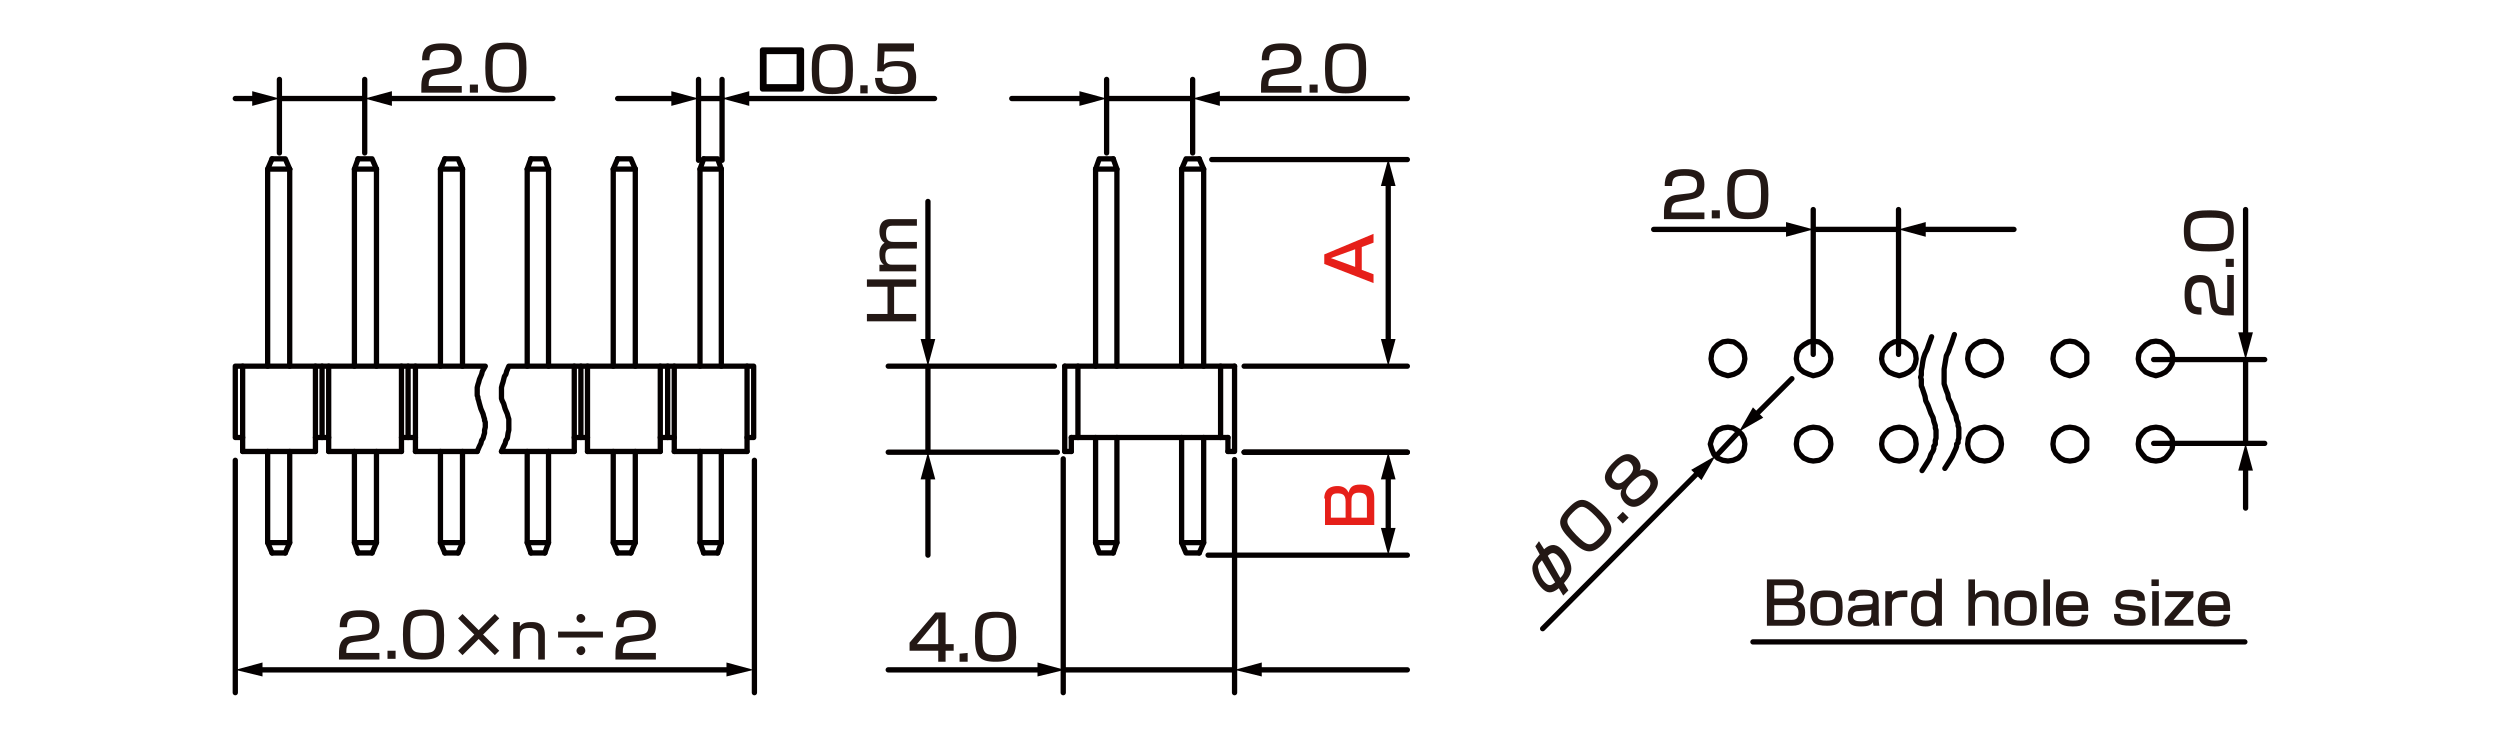 <?xml version="1.0" encoding="utf-8"?>
<!-- Generator: Adobe Illustrator 24.2.1, SVG Export Plug-In . SVG Version: 6.00 Build 0)  -->
<svg version="1.1" id="レイヤー_1" xmlns="http://www.w3.org/2000/svg" xmlns:xlink="http://www.w3.org/1999/xlink" x="0px" width="340" height="99.6"
	 y="0px" viewBox="0 0 340 99.6" style="enable-background:new 0 0 340 99.6;" xml:space="preserve">
<style type="text/css">
	.st0{fill:none;stroke:#040000;stroke-width:0.72;stroke-linecap:round;stroke-linejoin:round;stroke-miterlimit:10;}
	.st1{fill:none;stroke:#040000;stroke-width:0.72;stroke-linecap:round;stroke-linejoin:round;}
	.st2{fill:#040000;}
	.st3{fill:#231815;}
	.st4{fill:#E61F19;}
	.st5{fill:none;stroke:#060001;stroke-width:0.72;stroke-linecap:round;stroke-linejoin:round;stroke-miterlimit:10;}
</style>
<g id="MH0404">
	<line class="st0" x1="246.6" y1="31.2" x2="258.2" y2="31.2"/>
	<line class="st0" x1="258.2" y1="48.2" x2="258.2" y2="28.5"/>
	<line class="st0" x1="246.6" y1="48.2" x2="246.6" y2="28.5"/>
	<line class="st0" x1="305.4" y1="48.9" x2="305.4" y2="60.3"/>
	<line class="st0" x1="292.9" y1="48.9" x2="308" y2="48.9"/>
	<line class="st0" x1="292.9" y1="60.3" x2="308" y2="60.3"/>
	<line class="st0" x1="236.5" y1="58.7" x2="233.4" y2="62"/>
	<polygon class="st0" points="249,48.8 248.9,48 248.5,47.4 248,46.9 247.4,46.5 246.6,46.4 246,46.5 245.3,46.9 244.7,47.4 
		244.4,48 244.3,48.8 244.4,49.4 244.7,50.1 245.3,50.6 246,50.9 246.6,51.1 247.4,50.9 248,50.6 248.5,50.1 248.9,49.4 	"/>
	<polygon class="st0" points="260.6,48.8 260.5,48 260.2,47.4 259.6,46.9 259,46.5 258.3,46.4 257.6,46.5 256.9,46.9 256.4,47.4 
		256,48 255.9,48.8 256,49.4 256.4,50.1 256.9,50.6 257.6,50.9 258.3,51.1 259,50.9 259.6,50.6 260.2,50.1 260.5,49.4 	"/>
	<polygon class="st0" points="272.2,48.8 272.1,48 271.8,47.4 271.2,46.9 270.6,46.5 269.9,46.4 269.2,46.5 268.5,46.9 268,47.4 
		267.7,48 267.6,48.8 267.7,49.4 268,50.1 268.5,50.6 269.2,50.9 269.9,51.1 270.6,50.9 271.2,50.6 271.8,50.1 272.1,49.4 	"/>
	<polygon class="st0" points="283.8,48.8 283.8,48 283.4,47.4 282.9,46.9 282.2,46.5 281.5,46.4 280.8,46.5 280.2,46.9 279.6,47.4 
		279.3,48 279.2,48.8 279.3,49.4 279.6,50.1 280.2,50.6 280.8,50.9 281.5,51.1 282.2,50.9 282.9,50.6 283.4,50.1 283.8,49.4 	"/>
	<polygon class="st0" points="272.2,60.4 272.1,59.6 271.8,59 271.2,58.5 270.6,58.2 269.9,58.1 269.2,58.2 268.5,58.5 268,59 
		267.7,59.6 267.6,60.4 267.7,61.1 268,61.7 268.5,62.3 269.2,62.6 269.9,62.7 270.6,62.6 271.2,62.3 271.8,61.7 272.1,61.1 	"/>
	<polygon class="st0" points="260.6,60.4 260.5,59.6 260.2,59 259.6,58.5 259,58.2 258.3,58.1 257.6,58.2 256.9,58.5 256.4,59 
		256,59.6 255.9,60.4 256,61.1 256.4,61.7 256.9,62.3 257.6,62.6 258.3,62.7 259,62.6 259.6,62.3 260.2,61.7 260.5,61.1 	"/>
	<polygon class="st0" points="249,60.4 248.9,59.6 248.5,59 248,58.5 247.4,58.2 246.6,58.1 246,58.2 245.3,58.5 244.7,59 
		244.4,59.6 244.3,60.4 244.4,61.1 244.7,61.7 245.3,62.3 246,62.6 246.6,62.7 247.4,62.6 248,62.3 248.5,61.7 248.9,61.1 	"/>
	<polygon class="st0" points="283.8,60.4 283.8,59.6 283.4,59 282.9,58.5 282.2,58.2 281.5,58.1 280.8,58.2 280.2,58.5 279.6,59 
		279.3,59.6 279.2,60.4 279.3,61.1 279.6,61.7 280.2,62.3 280.8,62.6 281.5,62.7 282.2,62.6 282.9,62.3 283.4,61.7 283.8,61.1 	"/>
	<polygon class="st0" points="295.5,48.8 295.4,48 295,47.4 294.5,46.9 293.9,46.5 293.2,46.4 292.5,46.5 291.8,46.9 291.3,47.4 
		290.9,48 290.8,48.8 290.9,49.4 291.3,50.1 291.8,50.6 292.5,50.9 293.2,51.1 293.9,50.9 294.5,50.6 295,50.1 295.4,49.4 	"/>
	<polygon class="st0" points="295.5,60.4 295.4,59.6 295,59 294.5,58.5 293.9,58.2 293.2,58.1 292.5,58.2 291.8,58.5 291.3,59 
		290.9,59.6 290.8,60.4 290.9,61.1 291.3,61.7 291.8,62.3 292.5,62.6 293.2,62.7 293.9,62.6 294.5,62.3 295,61.7 295.4,61.1 	"/>
	<polygon class="st0" points="237.3,48.8 237.2,48 236.9,47.4 236.4,46.9 235.8,46.5 235,46.4 234.3,46.5 233.6,46.9 233.1,47.4 
		232.8,48 232.7,48.8 232.8,49.4 233.1,50.1 233.6,50.6 234.3,50.9 235,51.1 235.8,50.9 236.4,50.6 236.9,50.1 237.2,49.4 	"/>
	<polygon class="st0" points="237.2,61.2 237.3,60.4 237.2,59.7 236.9,59.1 236.4,58.6 235.7,58.2 235,58.1 234.3,58.2 233.6,58.5 
		233.1,59.1 232.8,59.7 232.6,60.4 232.8,61.1 233.1,61.8 233.6,62.3 234.3,62.6 235,62.7 235.7,62.6 236.4,62.3 236.9,61.8 	"/>
	<polyline class="st0" points="265.8,45.5 265.4,46.7 265.2,47.2 265,47.8 264.7,48.4 264.6,49 264.5,49.6 264.4,50.2 264.4,51.6 
		264.4,51.9 264.4,52.2 264.5,52.5 264.7,53.1 264.9,53.6 265,54.2 265.3,54.8 265.7,55.9 266,56.5 266.1,57.1 266.3,57.6 
		266.3,57.9 266.4,58.2 266.4,59.6 266.3,59.9 266.3,60.2 266.1,60.4 266.1,60.7 266,61 265.5,62.1 265.2,62.6 264.5,63.7 	"/>
	<polyline class="st0" points="262.7,45.8 262.3,46.9 262.1,47.5 261.8,48.1 261.6,48.7 261.5,49.2 261.4,49.9 261.3,50.4 261.3,51 
		261.2,51.3 261.3,51.6 261.3,51.9 261.3,52.2 261.3,52.5 261.4,52.7 261.6,53.3 261.8,53.9 261.9,54.5 262.2,55.1 262.6,56.2 
		262.9,56.8 263,57.3 263.2,57.9 263.2,58.2 263.3,58.5 263.3,59.6 263.2,59.9 263.2,60.2 263.2,60.4 263,60.7 263,61 262.9,61.3 
		262.6,61.8 262.4,62.4 262.1,62.9 261.4,64 	"/>
	<line class="st0" x1="164.8" y1="21.7" x2="191.4" y2="21.7"/>
	<line class="st0" x1="169.2" y1="61.5" x2="191.4" y2="61.5"/>
	<line class="st0" x1="169.2" y1="49.8" x2="191.4" y2="49.8"/>
	<path class="st0" d="M188.8,48.9"/>
	<path class="st0" d="M188.8,61.5"/>
	<line class="st0" x1="164.3" y1="75.5" x2="191.4" y2="75.5"/>
	<line class="st0" x1="169.2" y1="61.5" x2="191.4" y2="61.5"/>
	<line class="st0" x1="38" y1="13.4" x2="49.6" y2="13.4"/>
	<line class="st0" x1="49.6" y1="20.8" x2="49.6" y2="10.8"/>
	<line class="st0" x1="38" y1="20.8" x2="38" y2="10.8"/>
	<line class="st0" x1="95" y1="13.4" x2="98.2" y2="13.4"/>
	<line class="st0" x1="98.2" y1="21.8" x2="98.2" y2="10.8"/>
	<line class="st0" x1="95" y1="21.8" x2="95" y2="10.8"/>
	<line class="st0" x1="162.2" y1="13.4" x2="150.5" y2="13.4"/>
	<line class="st0" x1="150.5" y1="20.8" x2="150.5" y2="10.8"/>
	<line class="st0" x1="162.2" y1="20.8" x2="162.2" y2="10.8"/>
	<line class="st0" x1="167.9" y1="62.5" x2="167.9" y2="94.2"/>
	<line class="st0" x1="144.6" y1="62.4" x2="144.6" y2="94.2"/>
	<line class="st0" x1="126.2" y1="49.8" x2="126.2" y2="61.5"/>
	<line class="st0" x1="143.8" y1="61.5" x2="120.8" y2="61.5"/>
	<line class="st0" x1="143.4" y1="49.8" x2="120.8" y2="49.8"/>
	<line class="st0" x1="102.6" y1="62.6" x2="102.6" y2="94.2"/>
	<line class="st0" x1="32" y1="62.6" x2="32" y2="94.2"/>
	<g>
		<line class="st0" x1="167" y1="59.5" x2="167" y2="61.4"/>
		<polyline class="st0" points="167,61.4 167.9,61.4 167.9,49.8 		"/>
		<line class="st0" x1="166" y1="49.8" x2="166" y2="59.5"/>
		<polyline class="st0" points="151.4,21.6 151.9,23 149,23 		"/>
		<polyline class="st0" points="151.4,21.6 149.5,21.6 149,23 		"/>
		<polyline class="st0" points="160.7,23 161.3,21.6 163.1,21.6 		"/>
		<polyline class="st0" points="160.7,23 163.7,23 163.1,21.6 		"/>
		<line class="st0" x1="145.7" y1="59.5" x2="145.7" y2="61.4"/>
		<line class="st0" x1="144.8" y1="49.8" x2="144.8" y2="61.4"/>
		<polyline class="st0" points="151.4,75.2 151.9,73.8 149,73.8 		"/>
		<line class="st0" x1="149" y1="59.5" x2="149" y2="73.8"/>
		<line class="st0" x1="144.8" y1="61.4" x2="145.7" y2="61.4"/>
		<line class="st0" x1="146.6" y1="49.8" x2="146.6" y2="59.5"/>
		<polyline class="st0" points="151.4,75.2 149.5,75.2 149,73.8 		"/>
		<line class="st0" x1="151.9" y1="59.5" x2="151.9" y2="73.8"/>
		<line class="st0" x1="163.7" y1="59.5" x2="163.7" y2="73.8"/>
		<polyline class="st0" points="160.7,59.5 160.7,73.8 161.3,75.2 163.1,75.2 		"/>
		<polyline class="st0" points="160.7,73.8 163.7,73.8 163.1,75.2 		"/>
		<line class="st0" x1="149" y1="23" x2="149" y2="49.8"/>
		<line class="st0" x1="151.9" y1="23" x2="151.9" y2="49.8"/>
		<line class="st0" x1="163.7" y1="23" x2="163.7" y2="49.8"/>
		<line class="st0" x1="160.7" y1="23" x2="160.7" y2="49.8"/>
		<line class="st0" x1="145.7" y1="59.5" x2="167" y2="59.5"/>
		<line class="st0" x1="144.8" y1="49.8" x2="167.9" y2="49.8"/>
	</g>
	<g>
		<polyline class="st0" points="95.7,21.6 97.6,21.6 98.1,23 		"/>
		<polyline class="st0" points="95.7,21.6 95.2,23 98.1,23 		"/>
		<polyline class="st0" points="84,21.6 85.8,21.6 86.4,23 		"/>
		<polyline class="st0" points="84,21.6 83.4,23 86.4,23 		"/>
		<polyline class="st0" points="48.7,21.6 50.6,21.6 51.2,23 		"/>
		<polyline class="st0" points="48.7,21.6 48.2,23 51.2,23 		"/>
		<polyline class="st0" points="72.2,21.6 74.1,21.6 74.6,23 		"/>
		<polyline class="st0" points="72.2,21.6 71.7,23 74.6,23 		"/>
		<polyline class="st0" points="60.5,21.6 62.3,21.6 62.9,23 		"/>
		<polyline class="st0" points="60.5,21.6 59.9,23 62.9,23 		"/>
		<line class="st0" x1="78.1" y1="49.8" x2="78.1" y2="61.4"/>
		<line class="st0" x1="79" y1="49.8" x2="79" y2="59.5"/>
		<line class="st0" x1="79.9" y1="49.8" x2="79.9" y2="61.4"/>
		<polyline class="st0" points="98.1,61.4 98.1,73.8 97.6,75.2 		"/>
		<line class="st0" x1="95.7" y1="75.2" x2="97.6" y2="75.2"/>
		<line class="st0" x1="95.2" y1="61.4" x2="95.2" y2="73.8"/>
		<polyline class="st0" points="95.7,75.2 95.2,73.8 98.1,73.8 		"/>
		<polyline class="st0" points="86.4,61.4 86.4,73.8 85.8,75.2 		"/>
		<line class="st0" x1="84" y1="75.2" x2="85.8" y2="75.2"/>
		<line class="st0" x1="83.4" y1="61.4" x2="83.4" y2="73.8"/>
		<polyline class="st0" points="84,75.2 83.4,73.8 86.4,73.8 		"/>
		<line class="st0" x1="54.6" y1="49.8" x2="54.6" y2="61.4"/>
		<line class="st0" x1="55.5" y1="49.8" x2="55.5" y2="59.5"/>
		<line class="st0" x1="56.5" y1="49.8" x2="56.5" y2="61.4"/>
		<line class="st0" x1="44.7" y1="49.8" x2="44.7" y2="61.4"/>
		<polyline class="st0" points="51.2,61.4 51.2,73.8 50.6,75.2 		"/>
		<line class="st0" x1="48.7" y1="75.2" x2="50.6" y2="75.2"/>
		<line class="st0" x1="48.2" y1="61.4" x2="48.2" y2="73.8"/>
		<polyline class="st0" points="48.7,75.2 48.2,73.8 51.2,73.8 		"/>
		<polyline class="st0" points="74.6,61.4 74.6,73.8 74.1,75.2 		"/>
		<line class="st0" x1="72.2" y1="75.2" x2="74.1" y2="75.2"/>
		<line class="st0" x1="71.7" y1="61.4" x2="71.7" y2="73.8"/>
		<polyline class="st0" points="72.2,75.2 71.7,73.8 74.6,73.8 		"/>
		<polyline class="st0" points="62.9,61.4 62.9,73.8 62.3,75.2 		"/>
		<line class="st0" x1="60.5" y1="75.2" x2="62.3" y2="75.2"/>
		<line class="st0" x1="59.9" y1="61.4" x2="59.9" y2="73.8"/>
		<polyline class="st0" points="60.5,75.2 59.9,73.8 62.9,73.8 		"/>
		<line class="st0" x1="51.2" y1="23" x2="51.2" y2="49.8"/>
		<line class="st0" x1="48.2" y1="23" x2="48.2" y2="49.8"/>
		<line class="st0" x1="74.6" y1="23" x2="74.6" y2="49.8"/>
		<line class="st0" x1="71.7" y1="23" x2="71.7" y2="49.8"/>
		<line class="st0" x1="62.9" y1="23" x2="62.9" y2="49.8"/>
		<line class="st0" x1="59.9" y1="23" x2="59.9" y2="49.8"/>
		<line class="st0" x1="98.1" y1="23" x2="98.1" y2="49.8"/>
		<line class="st0" x1="95.2" y1="23" x2="95.2" y2="49.8"/>
		<line class="st0" x1="86.4" y1="23" x2="86.4" y2="49.8"/>
		<line class="st0" x1="83.4" y1="23" x2="83.4" y2="49.8"/>
		<polyline class="st0" points="39.4,23 36.4,23 37,21.6 		"/>
		<polyline class="st0" points="39.4,23 38.8,21.6 37,21.6 		"/>
		<polyline class="st0" points="39.4,73.8 36.4,73.8 37,75.2 		"/>
		<line class="st0" x1="36.4" y1="61.4" x2="36.4" y2="73.8"/>
		<line class="st0" x1="43.8" y1="49.8" x2="43.8" y2="59.5"/>
		<line class="st0" x1="42.9" y1="49.8" x2="42.9" y2="61.4"/>
		<line class="st0" x1="37" y1="75.2" x2="38.8" y2="75.2"/>
		<polyline class="st0" points="38.8,75.2 39.4,73.8 39.4,61.4 		"/>
		<line class="st0" x1="36.4" y1="23" x2="36.4" y2="49.8"/>
		<line class="st0" x1="39.4" y1="23" x2="39.4" y2="49.8"/>
		<line class="st0" x1="33" y1="61.4" x2="42.9" y2="61.4"/>
		<line class="st0" x1="91.7" y1="61.4" x2="101.6" y2="61.4"/>
		<line class="st0" x1="79.9" y1="59.5" x2="78.1" y2="59.5"/>
		<line class="st0" x1="79.9" y1="61.4" x2="89.8" y2="61.4"/>
		<line class="st0" x1="68.2" y1="61.4" x2="78.1" y2="61.4"/>
		<line class="st0" x1="56.5" y1="59.5" x2="54.6" y2="59.5"/>
		<line class="st0" x1="56.5" y1="61.4" x2="64.9" y2="61.4"/>
		<line class="st0" x1="44.7" y1="59.5" x2="42.9" y2="59.5"/>
		<line class="st0" x1="44.7" y1="61.4" x2="54.6" y2="61.4"/>
		<line class="st0" x1="91.7" y1="59.5" x2="89.8" y2="59.5"/>
		<line class="st0" x1="91.7" y1="49.8" x2="91.7" y2="61.4"/>
		<line class="st0" x1="90.8" y1="49.8" x2="90.8" y2="59.5"/>
		<line class="st0" x1="89.8" y1="49.8" x2="89.8" y2="61.4"/>
		<polyline class="st0" points="68.2,61.4 68.5,60.7 68.7,60.3 68.8,59.9 69,59.6 69.1,58.9 69.2,58.5 69.2,58.1 69.2,57.6 
			69.2,57.4 69.2,57.2 69.2,57 69.1,56.7 69,56.3 68.7,55.6 68.5,54.9 68.3,54.5 68.2,54.2 68.2,54 68.2,53.8 68.2,53.6 68.2,53.1 
			68.2,52.7 68.3,52.3 68.4,52 68.5,51.6 68.6,51.2 68.8,50.9 68.9,50.5 69.2,49.8 102.5,49.8 102.5,59.5 101.6,59.5 		"/>
		<polyline class="st0" points="64.9,61.4 65.2,60.7 65.4,60.3 65.5,59.9 65.7,59.6 65.8,59.2 65.9,58.9 65.9,58.5 66,58.1 66,57.9 
			66,57.8 66,57.6 66,57.4 65.9,57.2 65.9,57 65.8,56.7 65.7,56.3 65.4,55.6 65.2,54.9 65.1,54.5 65,54.2 65,54 64.9,53.8 
			64.9,53.6 64.9,53.1 64.9,52.7 65,52.3 65.1,52 65.2,51.6 65.5,50.9 65.6,50.5 66,49.8 32,49.8 32,59.5 33,59.5 		"/>
		<line class="st0" x1="101.6" y1="49.8" x2="101.6" y2="61.4"/>
		<line class="st0" x1="33" y1="49.8" x2="33" y2="61.4"/>
	</g>
	<g>
		<line class="st1" x1="35" y1="91.1" x2="99.5" y2="91.1"/>
		<g>
			<polygon class="st2" points="35.7,92 32,91.1 35.7,90.1 			"/>
		</g>
		<g>
			<polygon class="st2" points="98.8,92 102.5,91.1 98.8,90.1 			"/>
		</g>
	</g>
	<g>
		<line class="st1" x1="34.9" y1="13.4" x2="32" y2="13.4"/>
		<g>
			<polygon class="st2" points="34.3,12.4 38,13.4 34.3,14.4 			"/>
		</g>
	</g>
	<g>
		<line class="st1" x1="52.6" y1="13.4" x2="75.2" y2="13.4"/>
		<g>
			<polygon class="st2" points="53.3,14.4 49.6,13.4 53.3,12.4 			"/>
		</g>
	</g>
	<g>
		<path class="st0" d="M109,6.8v5.3h-5.3V6.8H109z M103.9,7v4.8h4.8V7H103.9z"/>
	</g>
	<g>
		<line class="st1" x1="92" y1="13.4" x2="84" y2="13.4"/>
		<g>
			<polygon class="st2" points="91.3,12.4 95,13.4 91.3,14.4 			"/>
		</g>
	</g>
	<g>
		<line class="st1" x1="101.3" y1="13.4" x2="127.1" y2="13.4"/>
		<g>
			<polygon class="st2" points="101.9,14.4 98.2,13.4 101.9,12.4 			"/>
		</g>
	</g>
	<g>
		<path class="st3" d="M117.9,42.7h2.8V39h-2.8v-1h6.7v1h-3v3.7h3v1h-6.7V42.7z"/>
		<path class="st3" d="M119.6,36h0.6c-0.4-0.3-0.6-0.7-0.6-1.5c0-0.3,0-1,0.7-1.5c-0.6-0.3-0.7-1.2-0.7-1.5c0-1.6,1-1.7,1.5-1.7h3.6
			v0.9h-3.3c-0.3,0-0.9,0-0.9,1c0,0.8,0.2,1.2,1,1.2h3.2v0.9h-3.3c-0.5,0-1,0-1,1c0,1.2,0.6,1.2,1,1.2h3.2v0.9h-5L119.6,36L119.6,36
			z"/>
	</g>
	<g>
		<line class="st1" x1="126.2" y1="46.8" x2="126.2" y2="27.4"/>
		<g>
			<polygon class="st2" points="127.2,46.1 126.2,49.8 125.2,46.1 			"/>
		</g>
	</g>
	<g>
		<line class="st1" x1="126.2" y1="64.5" x2="126.2" y2="75.5"/>
		<g>
			<polygon class="st2" points="125.2,65.2 126.2,61.5 127.2,65.2 			"/>
		</g>
	</g>
	<line class="st0" x1="144.8" y1="91.1" x2="167.9" y2="91.1"/>
	<g>
		<line class="st1" x1="141.8" y1="91.1" x2="120.8" y2="91.1"/>
		<g>
			<polygon class="st2" points="141.1,90.1 144.8,91.1 141.1,92 			"/>
		</g>
	</g>
	<g>
		<line class="st1" x1="170.9" y1="91.1" x2="191.4" y2="91.1"/>
		<g>
			<polygon class="st2" points="171.6,92 167.9,91.1 171.6,90.1 			"/>
		</g>
	</g>
	<g>
		<line class="st1" x1="147.5" y1="13.4" x2="137.6" y2="13.4"/>
		<g>
			<polygon class="st2" points="146.8,12.4 150.5,13.4 146.8,14.4 			"/>
		</g>
	</g>
	<g>
		<line class="st1" x1="165.2" y1="13.4" x2="191.4" y2="13.4"/>
		<g>
			<polygon class="st2" points="165.9,14.4 162.2,13.4 165.9,12.4 			"/>
		</g>
	</g>
	<g>
		<path class="st4" d="M186.8,31.8V33l-1.6,0.6v3.1l1.6,0.6v1.2l-6.7-2.6v-1.3L186.8,31.8z M184.3,36.3v-2.4l-3.3,1.2L184.3,36.3z"
			/>
	</g>
	<g>
		<line class="st1" x1="188.8" y1="24.6" x2="188.8" y2="46.8"/>
		<g>
			<polygon class="st2" points="187.8,25.3 188.8,21.6 189.8,25.3 			"/>
		</g>
		<g>
			<polygon class="st2" points="187.8,46.1 188.8,49.8 189.8,46.1 			"/>
		</g>
	</g>
	<g>
		<line class="st1" x1="188.8" y1="64.6" x2="188.8" y2="72.5"/>
		<g>
			<polygon class="st2" points="187.8,65.2 188.8,61.5 189.8,65.2 			"/>
		</g>
		<g>
			<polygon class="st2" points="187.8,71.8 188.8,75.5 189.8,71.8 			"/>
		</g>
	</g>
	<g>
		<path class="st4" d="M180.1,67.8c0-1.4,1-1.7,1.8-1.7c0.6,0,1.2,0.2,1.5,0.9c0.2-0.7,0.5-1.1,1.6-1.1s1.9,0.3,1.9,1.9v3.6h-6.7
			v-3.6H180.1z M181,70.4h2v-2.2c0-0.9-0.4-1.1-1.1-1.1c-0.7,0-0.9,0.3-0.9,1V70.4z M183.8,70.4h2.1V68c0-0.6-0.2-1-1.1-1
			c-1,0-1,0.7-1,1.2V70.4z"/>
	</g>
	<g>
		<line class="st1" x1="238.6" y1="56.6" x2="243.7" y2="51.5"/>
		<g>
			<polygon class="st2" points="239.8,56.8 236.5,58.7 238.4,55.4 			"/>
		</g>
	</g>
	<g>
		<line class="st1" x1="231.1" y1="64.1" x2="209.8" y2="85.5"/>
		<g>
			<polygon class="st2" points="230,63.9 233.3,62 231.4,65.3 			"/>
		</g>
	</g>
	<g>
		<line class="st1" x1="243.6" y1="31.2" x2="224.9" y2="31.2"/>
		<g>
			<polygon class="st2" points="242.9,30.2 246.6,31.2 242.9,32.2 			"/>
		</g>
	</g>
	<g>
		<line class="st1" x1="261.3" y1="31.2" x2="273.9" y2="31.2"/>
		<g>
			<polygon class="st2" points="261.9,32.2 258.2,31.2 261.9,30.2 			"/>
		</g>
	</g>
	<g>
		<line class="st1" x1="305.4" y1="45.9" x2="305.4" y2="28.5"/>
		<g>
			<polygon class="st2" points="306.4,45.2 305.4,48.9 304.4,45.2 			"/>
		</g>
	</g>
	<g>
		<line class="st1" x1="305.4" y1="63.3" x2="305.4" y2="69.1"/>
		<g>
			<polygon class="st2" points="304.4,64 305.4,60.3 306.4,64 			"/>
		</g>
	</g>
	<g>
		<path class="st3" d="M59.4,10.2c-0.6,0.1-1.1,0.2-1.1,1.3v0.2h4.5v0.9h-5.5v-0.7c0-1.1,0.1-2.3,1.7-2.5l1.7-0.2
			c0.8-0.1,1.1-0.3,1.1-1.2c0-0.8-0.4-1.2-1.7-1.2c-1.4,0-1.7,0.3-1.7,1.4h-1c0-1.4,0.4-2.3,2.7-2.3c1.3,0,2.7,0.2,2.7,2.1
			c0,0.9-0.3,1.3-0.7,1.6C61.8,9.7,61.5,9.9,61,10L59.4,10.2z"/>
		<path class="st3" d="M65,11.5v1.1h-1.1v-1.1H65z"/>
		<path class="st3" d="M71.6,9.3c0,2.5-0.5,3.3-2.8,3.3S66,11.8,66,9.2s0.5-3.4,2.8-3.4C71.1,5.8,71.6,6.7,71.6,9.3z M67,9.3
			c0,2.1,0.2,2.5,1.9,2.5c1.5,0,1.7-0.4,1.7-2.5c0-2.2-0.2-2.6-1.8-2.6C67.2,6.7,67,7.1,67,9.3z"/>
	</g>
	<g>
		<path class="st3" d="M173.6,10.2c-0.6,0.1-1.1,0.2-1.1,1.3v0.2h4.5v0.9h-5.5v-0.7c0-1.1,0.1-2.3,1.7-2.5l1.7-0.2
			c0.8-0.1,1.1-0.3,1.1-1.2c0-0.8-0.4-1.2-1.7-1.2c-1.4,0-1.7,0.3-1.7,1.4h-1c0-1.4,0.4-2.3,2.7-2.3c1.3,0,2.7,0.2,2.7,2.1
			c0,0.9-0.3,1.3-0.7,1.6c-0.3,0.2-0.6,0.3-1.1,0.4L173.6,10.2z"/>
		<path class="st3" d="M179.2,11.5v1.1h-1.1v-1.1H179.2z"/>
		<path class="st3" d="M185.8,9.4c0,2.5-0.5,3.3-2.8,3.3s-2.8-0.8-2.8-3.4s0.5-3.4,2.8-3.4C185.3,5.9,185.8,6.7,185.8,9.4z
			 M181.2,9.3c0,2.1,0.2,2.5,1.9,2.5c1.5,0,1.7-0.4,1.7-2.5c0-2.2-0.2-2.6-1.8-2.6C181.4,6.8,181.2,7.2,181.2,9.3z"/>
	</g>
	<g>
		<path class="st3" d="M116,9.5c0,2.5-0.5,3.3-2.8,3.3s-2.8-0.8-2.8-3.4s0.5-3.4,2.8-3.4C115.5,6,116,6.8,116,9.5z M111.4,9.4
			c0,2.1,0.2,2.5,1.9,2.5c1.5,0,1.7-0.4,1.7-2.5c0-2.2-0.2-2.6-1.8-2.6C111.6,6.9,111.4,7.3,111.4,9.4z"/>
		<path class="st3" d="M118,11.6v1.1h-1v-1.1H118z"/>
		<path class="st3" d="M124.3,6.1V7h-4l-0.1,1.8c0.2-0.2,0.6-0.5,1.9-0.5s2.5,0.4,2.5,2.2c0,1.6-0.6,2.3-2.8,2.3
			c-1.9,0-2.7-0.5-2.8-2.2h1c0,0.6,0,1.2,1.7,1.2c1.3,0,1.8-0.2,1.8-1.3c0-0.8-0.1-1.5-1.6-1.5c-1.4,0-1.6,0.4-1.7,0.7h-0.9l0.1-3.8
			h4.9V6.1z"/>
	</g>
	<g>
		<path class="st3" d="M48.2,87.3c-0.6,0.1-1.1,0.2-1.1,1.3v0.2h4.5v0.9h-5.5V89c0-1.1,0.1-2.3,1.7-2.5l1.7-0.2
			c0.8-0.1,1.1-0.3,1.1-1.2c0-0.8-0.4-1.2-1.7-1.2c-1.4,0-1.7,0.3-1.7,1.4h-1c0-1.4,0.4-2.3,2.7-2.3c1.3,0,2.7,0.2,2.7,2.1
			c0,0.9-0.3,1.3-0.7,1.6c-0.3,0.2-0.6,0.3-1.1,0.4L48.2,87.3z"/>
		<path class="st3" d="M53.8,88.5v1.1h-1.1v-1.1H53.8z"/>
		<path class="st3" d="M60.4,86.4c0,2.5-0.5,3.3-2.8,3.3s-2.8-0.8-2.8-3.4s0.5-3.4,2.8-3.4S60.4,83.7,60.4,86.4z M55.8,86.3
			c0,2.1,0.2,2.5,1.9,2.5c1.5,0,1.7-0.4,1.7-2.5c0-2.2-0.2-2.6-1.8-2.6C56,83.8,55.8,84.2,55.8,86.3z"/>
		<path class="st3" d="M67.3,83.5l0.6,0.6l-2.2,2.2l2.2,2.2l-0.6,0.6l-2.2-2.2l-2.2,2.2l-0.6-0.6l2.2-2.2l-2.2-2.2l0.6-0.6l2.2,2.2
			L67.3,83.5z"/>
		<path class="st3" d="M70.7,84.6v0.6c0.4-0.6,1.2-0.6,1.6-0.6c0.5,0,1.8,0,1.8,1.7v3.4h-0.9v-3.3c0-0.4-0.1-1-1.2-1
			c-1.2,0-1.3,0.6-1.3,1.3v2.9h-0.9v-5H70.7z"/>
		<path class="st3" d="M82,85.9v0.8h-6.1v-0.8H82z M79.6,84.1c0,0.3-0.3,0.6-0.6,0.6c-0.3,0-0.6-0.3-0.6-0.6c0-0.4,0.3-0.6,0.6-0.6
			C79.3,83.5,79.6,83.8,79.6,84.1z M79.6,88.5c0,0.3-0.3,0.6-0.6,0.6c-0.3,0-0.6-0.3-0.6-0.6c0-0.3,0.3-0.6,0.6-0.6
			C79.3,87.8,79.6,88.1,79.6,88.5z"/>
		<path class="st3" d="M85.8,87.3c-0.6,0.1-1.1,0.2-1.1,1.3v0.2h4.5v0.9h-5.5V89c0-1.1,0.1-2.3,1.7-2.5l1.7-0.2
			c0.8-0.1,1.1-0.3,1.1-1.2c0-0.8-0.4-1.2-1.7-1.2c-1.4,0-1.7,0.3-1.7,1.4h-1c0-1.4,0.4-2.3,2.7-2.3c1.3,0,2.7,0.2,2.7,2.1
			c0,0.9-0.3,1.3-0.7,1.6c-0.3,0.2-0.6,0.3-1.1,0.4L85.8,87.3z"/>
	</g>
	<g>
		<path class="st3" d="M128.6,83.3v4.3h1.1v0.9h-1.1V90h-1v-1.5h-3.9v-1.1l3.5-4.1H128.6z M127.6,84.1l-2.9,3.5h2.9V84.1z"/>
		<path class="st3" d="M131.6,88.8V90h-1.1v-1.1L131.6,88.8L131.6,88.8z"/>
		<path class="st3" d="M138.2,86.7c0,2.5-0.5,3.3-2.8,3.3s-2.8-0.8-2.8-3.4s0.5-3.4,2.8-3.4S138.2,84,138.2,86.7z M133.6,86.6
			c0,2.1,0.2,2.5,1.9,2.5c1.5,0,1.7-0.4,1.7-2.5c0-2.2-0.2-2.6-1.8-2.6C133.8,84.1,133.6,84.5,133.6,86.6z"/>
	</g>
	<g>
		<path class="st3" d="M228.4,27.4c-0.6,0.1-1.1,0.2-1.1,1.3v0.2h4.5v0.9h-5.5V29c0-1.1,0.1-2.3,1.7-2.5l1.7-0.2
			c0.7-0.1,1.1-0.3,1.1-1.2c0-0.8-0.4-1.2-1.7-1.2c-1.4,0-1.7,0.3-1.7,1.4h-1c0-1.4,0.4-2.3,2.7-2.3c1.3,0,2.7,0.2,2.7,2.1
			c0,0.9-0.3,1.3-0.7,1.6c-0.3,0.2-0.6,0.3-1.1,0.4L228.4,27.4z"/>
		<path class="st3" d="M233.9,28.6v1.1h-1.1v-1.1H233.9z"/>
		<path class="st3" d="M240.5,26.5c0,2.5-0.5,3.3-2.8,3.3s-2.8-0.8-2.8-3.4s0.5-3.4,2.8-3.4C240.1,23,240.5,23.8,240.5,26.5z
			 M235.9,26.4c0,2.1,0.2,2.5,1.9,2.5c1.5,0,1.7-0.4,1.7-2.5c0-2.2-0.2-2.6-1.8-2.6C236.1,23.9,235.9,24.3,235.9,26.4z"/>
	</g>
	<g>
		<path class="st3" d="M301.4,40.8c0.1,0.6,0.2,1.1,1.3,1.1h0.2v-4.5h0.9v5.5h-0.7c-1.1,0-2.3-0.1-2.5-1.7l-0.2-1.7
			c-0.1-0.8-0.3-1.1-1.2-1.1c-0.8,0-1.2,0.4-1.2,1.7c0,1.4,0.3,1.7,1.4,1.7v1c-1.4,0-2.3-0.4-2.3-2.7c0-1.3,0.2-2.7,2.1-2.7
			c0.9,0,1.3,0.3,1.6,0.7c0.2,0.3,0.3,0.6,0.4,1.1L301.4,40.8z"/>
		<path class="st3" d="M302.7,35.2h1.1v1.1h-1.1V35.2z"/>
		<path class="st3" d="M300.5,28.6c2.5,0,3.3,0.5,3.3,2.8s-0.8,2.8-3.4,2.8s-3.4-0.5-3.4-2.8S297.8,28.6,300.5,28.6z M300.5,33.2
			c2.1,0,2.5-0.2,2.5-1.9c0-1.5-0.4-1.7-2.5-1.7c-2.2,0-2.6,0.2-2.6,1.8C297.9,33,298.3,33.2,300.5,33.2z"/>
	</g>
	<g>
		<path class="st3" d="M209.3,73.6l0.7,1.1c1.1-1,1.9-0.5,2.4,0c0.7,0.7,1.3,1.8,1.3,2.6c0,0.6-0.2,1.1-1,2l0.6,1l-0.7,0.7l-0.6-1
			c-1,0.8-1.6,0.7-2.3,0s-1.3-1.8-1.3-2.7c0-0.6,0.3-1.1,1-1.9l-0.6-1.1L209.3,73.6z M209.7,76.2c-0.5,0.5-0.6,0.8-0.5,1.1
			c0.1,0.6,0.4,1.4,0.9,1.9c0.6,0.6,0.9,0.4,1.4,0L209.7,76.2z M212.2,78.6c0.5-0.5,0.6-0.9,0.6-1.3c-0.1-0.4-0.3-1.1-0.9-1.7
			c-0.6-0.6-1-0.4-1.4,0L212.2,78.6z"/>
		<path class="st3" d="M217.7,69.6c1.7,1.7,2,2.7,0.4,4.3c-1.6,1.6-2.6,1.4-4.4-0.4c-1.9-1.9-2-2.8-0.4-4.4
			C214.9,67.4,215.8,67.7,217.7,69.6z M214.4,72.8c1.5,1.5,1.9,1.6,3.1,0.4c1.1-1.1,0.9-1.5-0.5-3c-1.6-1.6-2-1.6-3.1-0.5
			C212.8,70.8,212.9,71.2,214.4,72.8z"/>
		<path class="st3" d="M220.7,69.6l0.8,0.8l-0.8,0.8l-0.8-0.8L220.7,69.6z"/>
		<path class="st3" d="M218.8,66.1c-1.2-1.2-0.1-2.5,0.6-3.2c0.7-0.7,1.9-1.8,3.2-0.6c0.1,0.1,0.8,0.8,0.4,1.7
			c0.9-0.5,1.8,0.3,1.9,0.4c1.2,1.2,0.3,2.4-0.6,3.3c-1,1-2.1,1.8-3.3,0.7c-0.3-0.3-0.9-1.1-0.4-1.9
			C219.6,66.9,218.9,66.2,218.8,66.1z M221.5,67.6c0.5,0.5,1,0.5,2.1-0.5c1.1-1.1,1-1.5,0.5-2.1c-0.6-0.6-1.2-0.4-2.1,0.5
			C221,66.5,220.9,67,221.5,67.6z M219.5,65.4c0.7,0.7,1.2,0.2,1.9-0.5c0.8-0.8,0.9-1.3,0.4-1.9c-0.5-0.5-1-0.4-1.9,0.5
			C219,64.5,219.1,65,219.5,65.4z"/>
	</g>
</g>
<line class="st5" x1="238.4" y1="87.3" x2="305.3" y2="87.3"/>
<g>
	<path class="st3" d="M243.7,78.8c1.3,0,1.6,0.9,1.6,1.6c0,0.6-0.2,1.1-0.8,1.4c0.6,0.2,1,0.5,1,1.5c0,1.1-0.3,1.8-1.8,1.8h-3.4
		v-6.3H243.7z M241.3,79.6v1.8h2.1c0.9,0,1-0.4,1-1c0-0.7-0.3-0.8-1-0.8H241.3z M241.3,82.3v2h2.3c0.6,0,1-0.1,1-1c0-1-0.7-1-1.1-1
		H241.3z"/>
	<path class="st3" d="M248.3,80.3c1.6,0,2.3,0.3,2.3,2.3c0,1.7-0.2,2.5-2.1,2.5c-1.8,0-2.3-0.4-2.3-2.4
		C246.2,81.1,246.4,80.3,248.3,80.3z M248.4,84.4c1.2,0,1.3-0.3,1.3-1.7c0-1.3-0.2-1.5-1.3-1.5c-1.3,0-1.3,0.4-1.3,1.6
		C247.1,84,247.1,84.4,248.4,84.4z"/>
	<path class="st3" d="M255.5,84.1c0,0.6,0.1,0.9,0.1,1h-0.8c0-0.2-0.1-0.3-0.1-0.5c-0.2,0.4-0.6,0.6-1.6,0.6c-0.9,0-1.8-0.1-1.8-1.4
		c0-0.3,0-1.4,1.3-1.5l1.7-0.1c0.2,0,0.4,0,0.4-0.5c0-0.6-0.3-0.7-1.2-0.7c-0.8,0-1.2,0.1-1.2,0.7h-0.9c0-1.3,0.9-1.5,2-1.5
		c1.4,0,2.1,0.3,2.1,1.5V84.1z M254.6,82.8c-0.1,0.2-0.4,0.2-0.4,0.2l-1.4,0.1c-0.7,0-0.8,0.4-0.8,0.7c0,0.6,0.5,0.7,1.1,0.7
		c0.8,0,1.4-0.1,1.4-1V82.8z"/>
	<path class="st3" d="M257.3,80.4l0,0.5c0.4-0.6,1-0.6,2.1-0.6v0.9c-0.3,0-0.4,0-0.6,0c-0.3,0-1.5,0-1.5,1v2.9h-0.9v-4.7H257.3z"/>
	<path class="st3" d="M264.1,78.8v6.3h-0.8l0-0.5c-0.2,0.3-0.6,0.6-1.4,0.6c-1.7,0-2-1-2-2.5c0-1.6,0.4-2.4,2-2.4
		c0.6,0,1,0.1,1.4,0.5v-2.1H264.1z M260.7,82.7c0,1.2,0.1,1.7,1.2,1.7c1,0,1.3-0.3,1.3-1.6c0-1.2-0.2-1.7-1.2-1.7
		C260.9,81.1,260.7,81.5,260.7,82.7z"/>
	<path class="st3" d="M268.6,78.8v2.1c0.4-0.6,1.1-0.6,1.5-0.6c0.9,0,1.7,0.3,1.7,1.6v3.2h-0.9v-3c0-0.4-0.1-1-1.1-1
		c-0.9,0-1.2,0.4-1.2,1.2v2.8h-0.9v-6.3H268.6z"/>
	<path class="st3" d="M274.7,80.3c1.6,0,2.3,0.3,2.3,2.3c0,1.7-0.2,2.5-2.1,2.5c-1.8,0-2.3-0.4-2.3-2.4
		C272.6,81.1,272.8,80.3,274.7,80.3z M274.8,84.4c1.2,0,1.3-0.3,1.3-1.7c0-1.3-0.2-1.5-1.3-1.5c-1.3,0-1.3,0.4-1.3,1.6
		C273.4,84,273.5,84.4,274.8,84.4z"/>
	<path class="st3" d="M278.8,78.8v6.3h-0.9v-6.3H278.8z"/>
	<path class="st3" d="M280.6,83c0,0.9,0,1.4,1.3,1.4c1.1,0,1.2-0.2,1.2-0.8h0.9c-0.1,1.2-0.6,1.6-2.1,1.6c-1.9,0-2.3-0.7-2.3-2.3
		c0-1.6,0.3-2.5,2.2-2.5c2,0,2.2,0.9,2.2,2.7H280.6z M283.1,82.3c0-0.7-0.1-1.2-1.2-1.2c-1.2,0-1.3,0.4-1.3,1.2H283.1z"/>
	<path class="st3" d="M290.7,81.8c0-0.4,0-0.7-1.1-0.7c-0.8,0-1.2,0.1-1.2,0.7c0,0.2,0,0.4,0.6,0.4l1.6,0.2c0.8,0.1,1.2,0.5,1.2,1.3
		c0,1.4-1.2,1.4-2.1,1.4c-1.8,0-2.2-0.5-2.2-1.6h0.9c0,0.6,0,0.8,1.3,0.8c1,0,1.2-0.2,1.2-0.7c0-0.4-0.2-0.5-0.6-0.5l-1.6-0.2
		c-1-0.1-1-1-1-1.2c0-1.4,1.3-1.5,2-1.5c2,0,2,0.8,2,1.5H290.7z"/>
	<path class="st3" d="M293.6,78.8v0.9h-1v-0.9H293.6z M293.6,80.4v4.7h-0.9v-4.7H293.6z"/>
	<path class="st3" d="M298.3,80.4v0.8l-2.7,3.1h2.7v0.8h-3.9v-0.8l2.7-3.1h-2.6v-0.8H298.3z"/>
	<path class="st3" d="M299.9,83c0,0.9,0,1.4,1.3,1.4c1.1,0,1.2-0.2,1.2-0.8h0.9c-0.1,1.2-0.6,1.6-2.1,1.6c-1.9,0-2.3-0.7-2.3-2.3
		c0-1.6,0.3-2.5,2.2-2.5c2,0,2.2,0.9,2.2,2.7H299.9z M302.4,82.3c0-0.7-0.1-1.2-1.2-1.2c-1.2,0-1.3,0.4-1.3,1.2H302.4z"/>
</g>
</svg>
